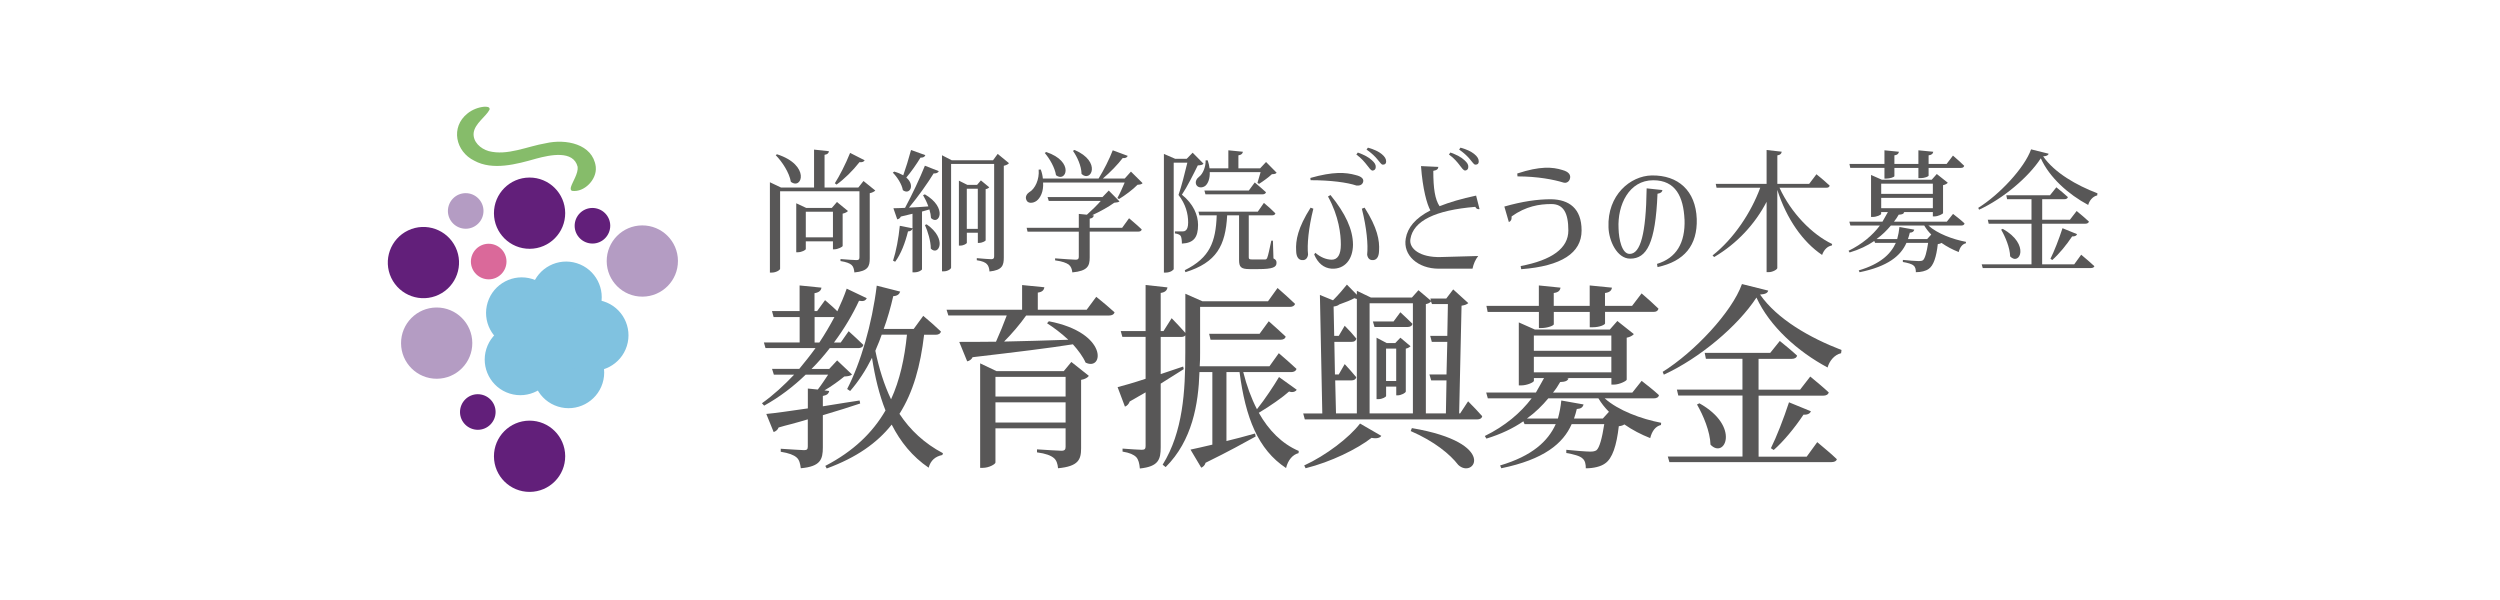 <?xml version="1.0" encoding="UTF-8"?>
<svg id="_レイヤー_1" data-name="レイヤー_1" xmlns="http://www.w3.org/2000/svg" width="500" height="120" version="1.1" viewBox="0 0 500 120">
  <!-- Generator: Adobe Illustrator 29.7.1, SVG Export Plug-In . SVG Version: 2.1.1 Build 8)  -->
  <defs>
    <style>
      .st0 {
        fill: #80c2e0;
      }

      .st0, .st1, .st2, .st3, .st4 {
        fill-rule: evenodd;
      }

      .st5 {
        fill: #585757;
      }

      .st1 {
        fill: #b49cc3;
      }

      .st2 {
        fill: #da699a;
      }

      .st3 {
        fill: #621f7a;
      }

      .st4 {
        fill: #86bc6a;
      }
    </style>
  </defs>
  <g>
    <path class="st4" d="M119.16,33.45c.23,2.45-2.32,5.08-4.75,4.72-.34-.14-.3-.5-.21-.81.27-.93,1.49-2.7,1.33-3.99-.84-3.39-5.51-2.39-8.27-1.65-3.93,1.12-8.71,2.44-12.4.42-3.76-1.83-4.79-6.71-1.37-9.44.93-.77,2.21-1.25,3.3-1.35.51-.03,1.26-.02,1.12.58-.71,1.39-2.95,2.76-3.18,4.65-.18,1.79,1.37,3.17,3.01,3.64,3.73.98,7.73-.96,11.41-1.57,3.98-.92,9.38.11,10,4.66v.13Z"/>
    <g>
      <path class="st1" d="M80.21,68.66c-.02-3.93,3.15-7.14,7.09-7.16,3.93-.02,7.14,3.15,7.16,7.09.02,3.93-3.15,7.14-7.09,7.16-3.93.02-7.14-3.15-7.16-7.09h0Z"/>
      <path class="st3" d="M78.25,55.57c-1.69-3.55-.17-7.8,3.38-9.49,3.55-1.69,7.8-.17,9.49,3.38,1.69,3.55.17,7.8-3.38,9.49-3.55,1.69-7.8.17-9.49-3.38h0Z"/>
      <path class="st1" d="M121.34,52.24c-.02-3.93,3.15-7.14,7.09-7.16,3.93-.02,7.14,3.15,7.16,7.09.02,3.93-3.15,7.14-7.09,7.16-3.93.02-7.14-3.15-7.16-7.09h0Z"/>
      <path class="st3" d="M98.79,91.29c-.02-3.93,3.15-7.14,7.09-7.16,3.93-.02,7.14,3.15,7.16,7.09.02,3.93-3.15,7.14-7.09,7.16-3.93.02-7.14-3.15-7.16-7.09h0Z"/>
      <path class="st3" d="M98.79,42.67c-.02-3.93,3.15-7.14,7.09-7.16,3.93-.02,7.14,3.15,7.16,7.09.02,3.93-3.15,7.14-7.09,7.16-3.93.02-7.14-3.15-7.16-7.09h0Z"/>
      <path class="st2" d="M94.18,52.33c0-1.97,1.58-3.57,3.54-3.58,1.97,0,3.57,1.58,3.58,3.54s-1.58,3.57-3.54,3.58c-1.97,0-3.57-1.58-3.58-3.54h0Z"/>
      <path class="st3" d="M92,82.42c0-1.97,1.58-3.57,3.54-3.58,1.97,0,3.57,1.58,3.58,3.54,0,1.97-1.58,3.57-3.54,3.58-1.97,0-3.57-1.58-3.58-3.54h0Z"/>
      <path class="st3" d="M114.93,45.17c0-1.97,1.58-3.57,3.54-3.58,1.97,0,3.57,1.58,3.58,3.54,0,1.97-1.58,3.57-3.54,3.58-1.97,0-3.57-1.58-3.58-3.54h0Z"/>
      <path class="st1" d="M89.58,42.21c0-1.97,1.58-3.57,3.54-3.58s3.57,1.58,3.58,3.54-1.58,3.57-3.54,3.58c-1.97,0-3.57-1.58-3.58-3.54h0Z"/>
      <path class="st0" d="M106.43,57.3c1.18-3.75,5.18-5.84,8.93-4.66,3.75,1.18,5.84,5.18,4.66,8.93-1.18,3.75-5.18,5.84-8.93,4.66-3.75-1.18-5.84-5.18-4.66-8.93h0Z"/>
      <path class="st0" d="M106.92,72.38c1.18-3.75,5.18-5.84,8.93-4.66,3.75,1.18,5.84,5.18,4.66,8.93-1.18,3.75-5.18,5.84-8.93,4.66-3.75-1.18-5.84-5.18-4.66-8.93h0Z"/>
      <path class="st0" d="M97.27,69.78c1.18-3.75,5.18-5.84,8.93-4.66,3.75,1.18,5.84,5.18,4.66,8.93s-5.18,5.84-8.93,4.66c-3.75-1.18-5.84-5.18-4.66-8.93h0Z"/>
      <path class="st0" d="M97.54,60.46c1.18-3.75,5.18-5.84,8.93-4.66s5.84,5.18,4.66,8.93c-1.18,3.75-5.18,5.84-8.93,4.66-3.75-1.18-5.84-5.18-4.66-8.93h0Z"/>
      <path class="st0" d="M111.78,64.93c1.18-3.75,5.18-5.84,8.93-4.66,3.75,1.18,5.84,5.18,4.66,8.93s-5.18,5.84-8.93,4.66c-3.75-1.18-5.84-5.18-4.66-8.93h0Z"/>
      <path class="st0" d="M104.28,65.47c1.18-3.75,5.18-5.84,8.93-4.66,3.75,1.18,5.84,5.18,4.66,8.93-1.18,3.75-5.18,5.84-8.93,4.66-3.75-1.18-5.84-5.18-4.66-8.93h0Z"/>
    </g>
  </g>
  <g>
    <path class="st5" d="M153.96,36.44l2.23,1.06h6.62v-7.58l2.97.32c-.03.37-.26.64-.87.72v6.54h6.76l1.03-1.3,2.36,1.91c-.19.19-.58.42-1.11.53v13.04c0,1.59-.32,2.54-3.07,2.81-.08-.66-.19-1.17-.58-1.51-.37-.32-1.01-.58-2.2-.77v-.4c1.3.11,2.81.21,3.23.21.45,0,.56-.19.56-.58v-13.19h-15.87v15.5c0,.24-.77.77-1.7.77h-.34v-18.07ZM155.39,30.85c6.76,2.17,5.03,7.23,2.78,5.51-.29-1.8-1.72-4-3.02-5.32l.24-.19ZM159.26,40.66l1.99.93h5.11l1.03-1.19,2.2,1.8c-.16.21-.56.42-1.06.53v6.47c-.03.18-.98.66-1.62.66h-.32v-1.59h-5.43v1.54c0,.19-.82.64-1.59.64h-.32v-9.78ZM166.59,47.46v-5.11h-5.43v5.11h5.43ZM171.89,32.44c-1.35,1.72-3.05,3.39-4.58,4.48l-.34-.27c.93-1.46,2.15-3.82,3.05-6.07l2.91,1.48c-.13.26-.48.45-1.03.37Z"/>
    <path class="st5" d="M184.09,31.54c-.82,1.35-1.88,2.86-2.83,3.97,1.83,1.56.66,3.55-.69,2.52-.19-1.19-1.17-2.68-2.01-3.5l.29-.21c.74.21,1.35.48,1.8.74.5-1.4,1.09-3.31,1.56-5.06l2.86,1.03c-.11.32-.42.53-.98.5ZM179.96,45.16l2.54.5v-2.91c-.72.18-1.51.37-2.33.56-.16.34-.42.5-.72.56l-.77-2.22c.32,0,.69-.03,1.14-.03.34-.03.74-.05,1.19-.05,1.38-2.57,2.99-5.96,3.97-8.43l2.78,1.09c-.13.29-.48.5-1.03.45-1.17,1.91-3.1,4.64-4.93,6.84,1.17-.05,2.52-.13,3.87-.24-.29-.82-.69-1.62-1.06-2.25l.37-.16c4.61,2.7,2.84,6.33,1.22,4.74-.03-.53-.13-1.11-.32-1.72-.21.08-.48.13-.74.21-.24.08-.5.13-.74.21v11.55c0,.13-.61.61-1.56.61h-.34v-8.72c-.13.29-.4.53-.9.53-.56,2.28-1.43,4.56-2.57,6.07l-.42-.21c.61-1.85,1.11-4.5,1.35-6.97ZM185.34,44.87c4.24,2.97,2.36,6.44.82,4.85,0-1.51-.61-3.47-1.17-4.72l.34-.13ZM188.38,31.04l1.96,1.01h8.27l.93-1.27,2.25,1.85c-.13.21-.53.42-1.03.53v18.33c0,1.59-.29,2.54-2.86,2.81-.05-.66-.21-1.17-.53-1.48-.32-.34-.9-.61-2.01-.77v-.42c1.19.11,2.54.21,2.89.21.45,0,.58-.18.58-.58v-18.47h-8.61v20.74c0,.24-.64.74-1.48.74h-.34v-23.24ZM191.78,36.13l1.7.85h1.93l.77-.9,1.67,1.38c-.13.16-.4.32-.72.37v10.23c-.03.18-.79.53-1.32.53h-.24v-2.04h-2.2v2.01c0,.16-.64.56-1.3.56h-.29v-12.98ZM195.56,45.77v-8.03h-2.2v8.03h2.2Z"/>
    <path class="st5" d="M205.95,38.38c1.06-.66,1.96-2.49,1.78-4.45l.42-.03c.24.64.37,1.25.42,1.8h11.15c1.03-1.64,2.17-3.92,2.83-5.64l2.99,1.11c-.11.32-.45.5-1.01.45-.95,1.25-2.46,2.83-3.95,4.08h4.37l1.24-1.38,2.33,2.31c-.21.24-.5.29-1.01.32-.87.9-2.52,2.15-3.71,2.86l-.32-.21c.48-.82,1.03-2.09,1.46-3.1h-16.32c.13,1.85-.58,3.13-1.32,3.68-.74.53-1.75.53-2.01-.16-.32-.66.08-1.27.63-1.64ZM215.76,45.56v-2.78l1.62.16c.87-.79,1.99-1.85,2.78-2.76h-10.41l-.24-.77h10.99l1.25-1.3,2.15,2.17c-.21.18-.53.21-1.06.27-1.06.79-2.81,1.75-4.4,2.49l.32.03c-.05.37-.29.58-.82.66v1.83h6.49l1.38-1.91c.8.69,1.88,1.59,2.54,2.25-.08.29-.34.42-.69.42h-9.72v5.17c0,1.7-.4,2.7-3.47,2.99-.08-.69-.27-1.19-.72-1.56-.5-.34-1.22-.64-2.73-.85v-.4c1.72.13,3.66.27,4.13.27.45,0,.61-.16.61-.58v-5.03h-10.25l-.18-.77h10.44ZM209.24,30.4c5.75,1.93,3.95,6.23,1.96,4.64-.21-1.48-1.27-3.31-2.25-4.45l.29-.18ZM216.31,34.78c-.03-1.59-.87-3.42-1.72-4.61l.32-.18c5.46,2.33,3.31,6.6,1.4,4.8Z"/>
    <path class="st5" d="M239.56,33.08c-.74,1.51-2.15,4.34-3.18,5.86,2.31,1.85,3.23,4.08,3.23,6.04,0,2.44-.82,3.63-3.23,3.74,0-.58-.08-1.32-.26-1.56-.19-.24-.58-.4-1.14-.48v-.4h1.54c.27,0,.4-.03.58-.16.32-.21.53-.72.53-1.62,0-1.77-.5-3.68-1.93-5.51.56-1.56,1.3-4.48,1.77-6.46h-2.73v21.27c0,.16-.61.72-1.62.72h-.34v-23.74l2.25.98h2.31l1.19-1.22,2.17,2.2c-.18.24-.58.32-1.14.34ZM243.32,43.07h-3.44l-.19-.74h11.87l1.22-1.75c.74.61,1.72,1.48,2.3,2.09-.08.29-.34.4-.69.4h-4.64v8.37c0,.34.08.45.64.45h2.68c.18-.03.26-.08.37-.32.19-.42.5-1.93.82-3.44h.32l.11,3.55c.53.27.61.5.61.9,0,.85-.72,1.24-3.63,1.24h-1.77c-1.75,0-2.09-.45-2.09-1.85v-8.9h-2.38c-.32,6.07-2.12,9.43-8.35,11.37l-.13-.4c5.03-2.49,6.2-5.67,6.39-10.97ZM239.88,35.3c.69-.53,1.3-1.96,1.24-3.23h.42c.19.56.32,1.09.37,1.59h3.76v-3.6l2.91.29c-.05.37-.32.64-.9.72v2.6h4.34l1.19-1.27,2.12,2.15c-.19.24-.5.27-.95.29-.61.58-1.8,1.46-2.57,1.93l-.32-.19c.18-.56.42-1.4.63-2.15h-10.17c.05,1.27-.32,2.2-.82,2.68-.56.5-1.54.53-1.88-.16-.27-.63.08-1.24.61-1.64ZM249.76,38.11l1.19-1.62c.69.58,1.64,1.4,2.25,1.96-.08.29-.37.42-.72.42h-11.39l-.21-.77h8.88Z"/>
    <path class="st5" d="M262.11,41.53l.56.21c-.98,3.9-1.27,7.23-1.06,9.17-.08.66-.45,1.09-.98,1.11-.85.08-1.38-.56-1.4-1.85-.13-2.09.32-4.58,2.89-8.64ZM271.12,35.01c1.27.29,1.75.85,1.46,1.51-.19.45-.66.66-1.32.58-1.83-.61-5.11-1.06-9.14-1.06l-.05-.45c4.56-1.3,7.05-1.14,9.06-.58ZM262.85,50.88l.21-.32c1.03.87,2.12,1.35,3.28,1.38,1.19,0,1.83-1.01,1.83-3.02s-.37-5.62-2.57-9.62l.5-.29c2.99,3.68,4.48,6.86,4.5,9.93-.03,2.94-1.64,4.93-4.27,4.8-1.59-.13-2.75-1.09-3.5-2.86ZM271.57,30.51c1.25.45,2.17.93,2.81,1.54.56.5.79.9.77,1.35,0,.42-.24.69-.64.72-.34-.03-.66-.5-1.09-1.06-.5-.64-1.11-1.4-2.15-2.15l.29-.4ZM272.92,41.53c2.57,4.05,3.02,6.54,2.89,8.64-.03,1.3-.56,1.93-1.4,1.85-.53-.03-.9-.45-.98-1.11.21-1.93-.08-5.27-1.06-9.17l.56-.21ZM273.58,29.53c1.24.34,2.17.79,2.78,1.3.61.5.87.95.87,1.46,0,.42-.21.64-.64.64-.19,0-.34-.11-.5-.32-.18-.21-.37-.45-.61-.74-.45-.56-1.09-1.19-2.17-1.96l.27-.37Z"/>
    <path class="st5" d="M286.08,42.09c-.69-1.24-1.54-4.24-1.88-8.87l3.47.16c-.05.4-.24.66-1.01.79,0,3.55.34,5.7,1.25,7.07,1.99-.79,4.42-1.51,7.31-2.12l.69,2.7c-.18.05-.32.03-.48-.05-.18-.08-.29-.24-.37-.4-7.97.66-12.4,2.78-12.98,6.44-.32,1.91,1.93,3.71,6.04,3.6l7.52-.21c-.56.72-.93,1.56-1.14,2.54h-6.73c-4.21,0-7.21-2.7-6.62-6.04.37-2.17,1.88-4.05,4.93-5.62ZM291.94,33.05c-.5-.64-1.11-1.4-2.15-2.15l.29-.4c1.24.45,2.17.93,2.81,1.54.56.5.8.9.77,1.35,0,.42-.24.69-.64.72-.34-.03-.66-.5-1.09-1.06ZM292.1,29.53c1.25.34,2.17.79,2.78,1.3.61.5.87.95.87,1.46,0,.42-.21.64-.64.64-.19,0-.34-.11-.5-.32-.19-.21-.37-.45-.61-.74-.45-.56-1.09-1.19-2.17-1.96l.26-.37Z"/>
    <path class="st5" d="M304.13,53.21c6.28-1.19,9.54-3.58,9.54-7.1s-.98-5.3-3.39-5.3-5.06.42-7.95,2.46c.03.74-.21,1.01-.56,1.14l-.9-3.1c3.52-1.01,6.65-1.48,9.41-1.46,3.47.08,6.04,1.77,6.04,6.25s-4,7.13-12.08,7.74l-.11-.64ZM312.5,34.01c1.27.34,1.75,1.01,1.46,1.83-.18.5-.69.87-1.32.66-1.88-.58-5.11-1.22-9.14-1.22l-.05-.58c4.56-1.51,7.05-1.32,9.06-.69Z"/>
    <path class="st5" d="M336.9,43.89c-.21-4.5-1.75-7.84-6.25-7.84-4.85,0-7.18,4.93-6.94,9.64.05,2.12.66,5.17,2.28,5.09,2.09-.08,3.21-3.92,3.34-13.11l3.15.34c-.03.34-.26.63-.98.74-.4,9.96-2.17,12.98-5.46,12.98-2.65,0-4.27-3.6-4.34-6.25-.27-6.49,4.4-10.31,8.64-10.39,5.3-.08,8.8,3.05,9.01,8.69.16,5.27-2.46,8.48-7.84,9.64l-.11-.64c3.84-1.17,5.67-4.13,5.51-8.9Z"/>
    <path class="st5" d="M366.43,48.82l-.08.29c-.82.11-1.56.82-1.93,1.88-3.87-2.6-7.1-7.21-8.96-13.01v15.63c0,.27-.9.82-1.72.82h-.42v-14.07c-2.31,4.45-5.91,8.35-10.49,11.05l-.32-.32c4.27-3.37,7.71-8.58,9.54-13.54h-8.74l-.16-.77h10.17v-6.78l3.02.34c-.05.37-.24.64-.87.74v5.7h6.36l1.46-1.93c.85.69,1.96,1.62,2.65,2.28-.08.29-.29.42-.69.42h-9.35c2.31,5.03,6.49,9.33,10.55,11.26Z"/>
    <path class="st5" d="M375.94,45.11h-5.86l-.21-.77h6.62c.37-.64.72-1.27,1.09-1.93h-1.35v.37c0,.19-.9.61-1.7.61h-.32v-8.4l2.15.95h9.99l1.01-1.14,2.2,1.75c-.16.19-.5.4-.95.48v5.59c-.03.18-1.01.66-1.7.66h-.34v-.87h-5.96l.24.05c-.11.29-.37.45-1.11.48-.27.48-.58.95-.95,1.4h10.57l1.25-1.56c.72.56,1.7,1.32,2.3,1.91-.05.29-.32.42-.69.42h-6.54c1.8,1.62,4.87,2.76,7.52,3.26l-.03.29c-.72.16-1.19.8-1.43,1.75-1.22-.48-2.38-1.09-3.44-1.83-.19.13-.42.21-.74.24-.29,2.57-.85,4.32-1.85,4.98-.56.4-1.51.64-2.54.64,0-.53-.08-1.03-.45-1.32-.32-.32-1.19-.56-2.15-.72v-.42c.98.11,2.7.24,3.18.24.42,0,.64-.05.85-.18.4-.34.74-1.59,1.03-3.47h-4.34c-1.14,2.6-3.71,4.72-9.38,5.88l-.16-.37c4.29-1.27,6.38-3.23,7.42-5.51h-4.16l-.16-.37c-1.35.93-2.99,1.72-4.93,2.3l-.21-.34c2.7-1.32,4.77-3.07,6.25-5.03ZM369.9,32.79h6.99v-2.73l2.89.29c-.05.37-.27.64-.9.72v1.72h4.8v-2.73l2.97.29c-.05.37-.29.64-.93.72v1.72h3.6l1.27-1.67c.72.61,1.67,1.46,2.25,2.04-.08.29-.29.42-.66.42h-6.46v1.54c0,.16-.69.5-1.64.5h-.4v-2.04h-4.8v1.64c0,.19-.85.5-1.67.5h-.32v-2.15h-6.84l-.16-.79ZM379.44,47.81c.21-.77.37-1.59.45-2.41l2.97.53c-.11.4-.37.58-.9.61-.11.42-.21.85-.37,1.27h3.84l.82-.9c-.56-.56-1.03-1.17-1.4-1.8h-6.68c-.8.95-1.72,1.88-2.86,2.7h4.13ZM386.57,38.77v-2.04h-10.33v2.04h10.33ZM386.57,41.64v-2.07h-10.33v2.07h10.33Z"/>
    <path class="st5" d="M406.22,29.87l3.5.87c-.08.34-.42.48-1.09.53,2.28,3.29,6.65,5.78,10.86,7.39l-.05.42c-.93.21-1.59,1.09-1.8,1.91-3.97-2.12-7.74-5.48-9.48-9.33-2.46,3.79-7.55,8.08-12.35,10.28l-.16-.37c4.21-2.62,9.25-7.97,10.57-11.71ZM418.89,53.21c-.08.29-.37.4-.72.4h-21.62l-.21-.74h9.96v-8.13h-8.56l-.18-.79h8.74v-4.11h-4.88l-.16-.79h8.74l1.27-1.59c.72.58,1.67,1.35,2.31,1.96-.08.29-.34.42-.72.42h-4.42v4.11h5.54l1.35-1.75c.77.64,1.8,1.48,2.46,2.12-.08.29-.37.42-.72.42h-8.64v8.13h6.41l1.4-1.93c.82.69,1.93,1.62,2.62,2.28ZM400.55,45.77c5.54,3.1,3.37,7.5,1.48,5.51-.05-1.75-.95-3.89-1.8-5.35l.32-.16ZM412.5,45.64l2.91,1.19c-.08.29-.45.5-.98.45-1.14,1.72-2.65,3.55-3.97,4.72l-.37-.24c.74-1.48,1.7-3.92,2.41-6.12Z"/>
    <path class="st5" d="M158.82,74.93h-4.05l-.36-1.15h5.44c1.11-1.35,2.23-2.74,3.26-4.17h-10.01l-.32-1.11h7.15v-5.09h-5.21l-.32-1.19h5.52v-5.13l4.37.44c-.08.56-.44.95-1.39,1.11v3.58h.52l1.59-2.19c.68.6,1.67,1.43,2.46,2.23.72-1.55,1.35-3.02,1.87-4.53l4.01,1.91c-.24.48-.6.68-1.55.52-1.23,2.66-2.9,5.52-5.01,8.35h1.35l1.59-2.27c.91.83,2.15,1.95,2.94,2.74-.08.44-.52.64-.99.64h-5.72c-1.11,1.43-2.3,2.82-3.66,4.17h3.54l1.59-1.71,2.98,2.82c-.32.28-.8.36-1.55.4-1.03.83-2.46,1.91-3.97,2.78l.95.12c-.12.56-.44.83-1.27.99v2.07l4.49-.72c.91-.16,1.87-.28,2.86-.44l.12.6c-2.07.68-4.49,1.47-7.47,2.34v6.44c0,2.42-.48,3.82-4.41,4.17-.12-.91-.28-1.67-.83-2.15-.6-.52-1.51-.87-3.18-1.15v-.6c1.95.12,4.17.28,4.69.28.56,0,.72-.2.72-.72v-5.44c-1.03.32-2.19.64-3.34.95-.83.2-1.67.44-2.5.68-.16.48-.6.79-.99.91l-1.47-3.62c1.79-.16,4.77-.6,8.31-1.11v-3.97l1.99.2c.72-.91,1.43-2.03,2.07-2.98h-4.49c-2.42,2.34-5.21,4.49-8.31,6.2l-.44-.48c2.3-1.63,4.45-3.62,6.44-5.72ZM166.89,63.41h-3.97v5.09h.95c1.11-1.67,2.11-3.38,3.02-5.09ZM177.1,82.09c-1.27-3.18-2.11-6.72-2.7-10.53-1.27,2.54-2.74,4.77-4.37,6.64l-.6-.4c2.7-5.21,4.97-12.92,5.92-20.67l4.69,1.19c-.16.48-.52.87-1.39.91-.52,2.27-1.15,4.49-1.91,6.56h6l1.91-2.62c1.11.91,2.58,2.22,3.54,3.14-.12.44-.52.64-1.03.64h-2.34c-.72,6.16-2.15,11.45-4.93,15.82,2.15,3.26,5.01,5.92,8.7,7.87l-.12.36c-1.39.28-2.35,1.07-2.74,2.54-3.26-2.22-5.64-5.17-7.39-8.62-2.94,3.7-7.07,6.6-13,8.78l-.28-.52c5.64-2.94,9.46-6.64,12.04-11.09ZM178.21,79.86c1.75-3.82,2.7-8.15,3.18-12.92h-5.05c-.28.87-.68,1.79-1.03,2.62l-.24.6c.72,3.5,1.75,6.8,3.14,9.7Z"/>
    <path class="st5" d="M204.42,61.94v-4.93l4.45.44c-.08.56-.4.95-1.31,1.07v3.42h9.78l1.91-2.58c1.15.91,2.66,2.19,3.66,3.1-.12.44-.56.64-1.07.64h-16.61c-1.23,1.75-2.9,3.7-4.41,5.21,3.78-.08,8.19-.2,12.84-.36-1.39-1.31-2.94-2.46-4.25-3.3l.36-.4c11.96,2.3,10.97,10.05,7.35,8.27-.52-1.19-1.47-2.46-2.54-3.66-4.81.76-11.25,1.55-20.07,2.58-.2.48-.68.75-1.07.83l-1.59-3.89c1.71,0,4.25,0,7.35-.04.72-1.59,1.55-3.62,2.15-5.25h-11.68l-.36-1.15h15.14ZM196.03,72.67l3.26,1.55h13.47l1.51-1.83,3.5,2.78c-.2.32-.76.68-1.55.8v13.67c0,2.27-.52,3.62-4.61,4.01-.08-.91-.32-1.63-.87-2.07-.6-.48-1.55-.87-3.34-1.11v-.6c1.99.12,4.25.28,4.89.28.68,0,.83-.28.83-.79v-3.7h-14.03v6.84c0,.32-1.27,1.07-2.54,1.07h-.52v-20.9ZM213.12,79.3v-3.93h-14.03v3.93h14.03ZM213.12,80.46h-14.03v4.05h14.03v-4.05Z"/>
    <path class="st5" d="M257.8,78.31c-1.27,1.15-3.77,2.9-6.04,4.25,1.95,3.46,4.61,6.2,7.99,7.63l-.04.44c-1.15.28-2.11,1.35-2.5,2.98-5.6-3.7-8.11-10.05-9.3-19.19h-2.62v13.79c1.83-.44,3.74-.95,5.72-1.51l.12.6c-2.23,1.23-5.44,3.02-10.01,5.25-.16.56-.52.83-.87.99l-2.15-3.62c.99-.2,2.54-.56,4.37-.99v-14.51h-2.58c-.2,6.36-1.43,13.71-6.76,19l-.6-.48c4.09-6.56,4.53-14.78,4.53-22.41v-3.46c-.16.24-.48.32-.87.32h-4.05v7.43l4.49-1.51.12.52-2.66,1.67c-.6.36-1.23.79-1.95,1.23v12.72c0,2.46-.44,3.86-4.17,4.25-.08-.99-.28-1.79-.72-2.27-.52-.52-1.31-.87-2.74-1.11v-.6c1.55.12,3.38.24,3.85.24.6,0,.76-.2.76-.76v-10.73l-3.18,1.83c-.16.48-.52.87-.95,1.03l-1.47-3.9c1.11-.28,3.18-.87,5.6-1.67v-8.39h-4.65l-.32-1.15h4.97v-9.22l4.37.48c-.08.6-.48.99-1.35,1.11v7.63h.56l1.63-2.58c.83.87,1.99,2.07,2.74,2.94v-7.83l3.42,1.51h13.11l1.91-2.66c1.11.95,2.54,2.27,3.5,3.18-.12.4-.52.6-1.03.6h-17.96v9.14c0,.87,0,1.79-.08,2.74h13.95l1.87-2.62c1.11.95,2.58,2.23,3.54,3.14-.12.44-.56.64-1.03.64h-9.62c.68,2.7,1.59,5.21,2.74,7.43,1.63-2.03,3.5-4.89,4.41-6.44l3.54,2.54c-.16.32-.76.64-1.51.36ZM251.92,66.75l1.83-2.5c1.03.91,2.42,2.15,3.38,3.06-.08.44-.52.64-1.03.64h-13.99l-.28-1.19h10.09Z"/>
    <path class="st5" d="M264.46,82.68l-.48-23.69,2.62,1.07c1.07-1.07,2.22-2.42,2.78-3.14l1.99,2.03v-.79l2.82,1.35h8.19l1.31-1.47,2.5,2.11-.12-.44h3.18l1.39-1.83,3.02,2.74c-.28.24-.6.4-1.35.52l-.48,21.54h.2l1.59-2.42c.87.87,2.07,2.11,2.82,2.98-.08.44-.48.64-.99.64h-34.49l-.32-1.19h3.82ZM272.01,84.71l4.25,2.46c-.24.4-.91.6-1.95.4-2.94,2.27-8.11,4.81-13.19,6.08l-.28-.56c4.33-1.99,9.02-5.56,11.17-8.39ZM266.84,67.18h.91l1.19-2.03c.76.75,1.75,1.83,2.34,2.58-.12.44-.4.64-.95.64h-3.46l.12,6.52h.76l1.19-2.07c.72.79,1.71,1.87,2.31,2.62-.08.44-.48.64-.95.64h-3.26l.16,6.6h4.17v-22.89c-.12,0-.24-.08-.4-.12-.04,0-.08-.04-.08-.04-.64.36-1.79.83-3.06,1.27-.16.16-.48.32-1.07.4h-.04l.12,5.88ZM282.58,82.68v-22.02h-8.66v22.02h8.66ZM278.72,64.28l1.35-1.83c.72.68,1.75,1.63,2.42,2.31-.08.44-.48.64-.99.64h-6.6l-.32-1.11h4.13ZM275.31,67.54l2.03,1.07h1.71l1.03-1.07,2.03,1.71c-.16.16-.52.4-.95.48v8.58c-.04.28-.95.76-1.63.76h-.28v-1.75h-2.03v1.87c0,.2-.76.64-1.55.64h-.36v-12.28ZM279.24,76.2v-6.48h-2.03v6.48h2.03ZM282.38,85.62c17.53,2.98,12.36,10.33,9.26,7.35-1.63-2.11-4.73-4.69-9.5-6.76l.24-.6ZM289.18,82.68l.12-6.6h-3.06l-.36-1.19h3.42l.16-6.52h-3.1l-.32-1.19h3.42l.12-6.36h-3.18l-.2-.52c-.2.24-.56.44-1.03.52v21.86h4.01Z"/>
    <path class="st5" d="M306.34,79.66h-8.78l-.32-1.15h9.94c.56-.95,1.07-1.91,1.63-2.9h-2.03v.56c0,.28-1.35.91-2.54.91h-.48v-12.6l3.22,1.43h14.98l1.51-1.71,3.3,2.62c-.24.28-.76.6-1.43.72v8.39c-.04.28-1.51.99-2.54.99h-.52v-1.31h-8.94l.36.08c-.16.44-.56.68-1.67.72-.4.72-.87,1.43-1.43,2.11h15.86l1.87-2.35c1.07.83,2.54,1.99,3.46,2.86-.08.44-.48.64-1.03.64h-9.82c2.7,2.42,7.31,4.13,11.29,4.89l-.04.44c-1.07.24-1.79,1.19-2.15,2.62-1.83-.72-3.58-1.63-5.17-2.74-.28.2-.64.32-1.11.36-.44,3.85-1.27,6.48-2.78,7.47-.83.6-2.27.95-3.82.95,0-.79-.12-1.55-.68-1.99-.48-.48-1.79-.83-3.22-1.07v-.64c1.47.16,4.05.36,4.77.36.64,0,.95-.08,1.27-.28.6-.52,1.11-2.38,1.55-5.21h-6.52c-1.71,3.89-5.56,7.07-14.07,8.82l-.24-.56c6.44-1.91,9.58-4.85,11.13-8.27h-6.24l-.24-.56c-2.03,1.39-4.49,2.58-7.39,3.46l-.32-.52c4.05-1.99,7.15-4.61,9.38-7.55ZM297.28,61.18h10.49v-4.09l4.33.44c-.08.56-.4.95-1.35,1.07v2.58h7.19v-4.09l4.45.44c-.08.56-.44.95-1.39,1.07v2.58h5.41l1.91-2.5c1.07.91,2.5,2.19,3.38,3.06-.12.44-.44.64-.99.64h-9.7v2.31c0,.24-1.03.76-2.46.76h-.6v-3.06h-7.19v2.46c0,.28-1.27.76-2.5.76h-.48v-3.22h-10.25l-.24-1.19ZM311.58,83.72c.32-1.15.56-2.38.68-3.62l4.45.79c-.16.6-.56.87-1.35.91-.16.64-.32,1.27-.56,1.91h5.76l1.23-1.35c-.83-.83-1.55-1.75-2.11-2.7h-10.01c-1.19,1.43-2.58,2.82-4.29,4.05h6.2ZM322.27,70.16v-3.06h-15.5v3.06h15.5ZM322.27,74.46v-3.1h-15.5v3.1h15.5Z"/>
    <path class="st5" d="M348.39,56.81l5.25,1.31c-.12.52-.64.72-1.63.79,3.42,4.93,9.97,8.66,16.29,11.09l-.08.64c-1.39.32-2.38,1.63-2.7,2.86-5.96-3.18-11.6-8.23-14.23-13.99-3.7,5.68-11.33,12.12-18.52,15.42l-.24-.56c6.32-3.93,13.87-11.96,15.86-17.56ZM367.38,91.82c-.12.44-.56.6-1.07.6h-32.43l-.32-1.11h14.94v-12.2h-12.84l-.28-1.19h13.11v-6.16h-7.31l-.24-1.19h13.11l1.91-2.38c1.07.87,2.5,2.03,3.46,2.94-.12.44-.52.64-1.07.64h-6.64v6.16h8.31l2.03-2.62c1.15.95,2.7,2.23,3.7,3.18-.12.44-.56.64-1.07.64h-12.96v12.2h9.62l2.11-2.9c1.23,1.03,2.9,2.42,3.93,3.42ZM339.88,80.66c8.31,4.65,5.05,11.25,2.22,8.27-.08-2.62-1.43-5.84-2.7-8.03l.48-.24ZM357.8,80.46l4.37,1.79c-.12.44-.68.75-1.47.68-1.71,2.58-3.97,5.33-5.96,7.07l-.56-.36c1.11-2.22,2.54-5.88,3.62-9.18Z"/>
  </g>
</svg>